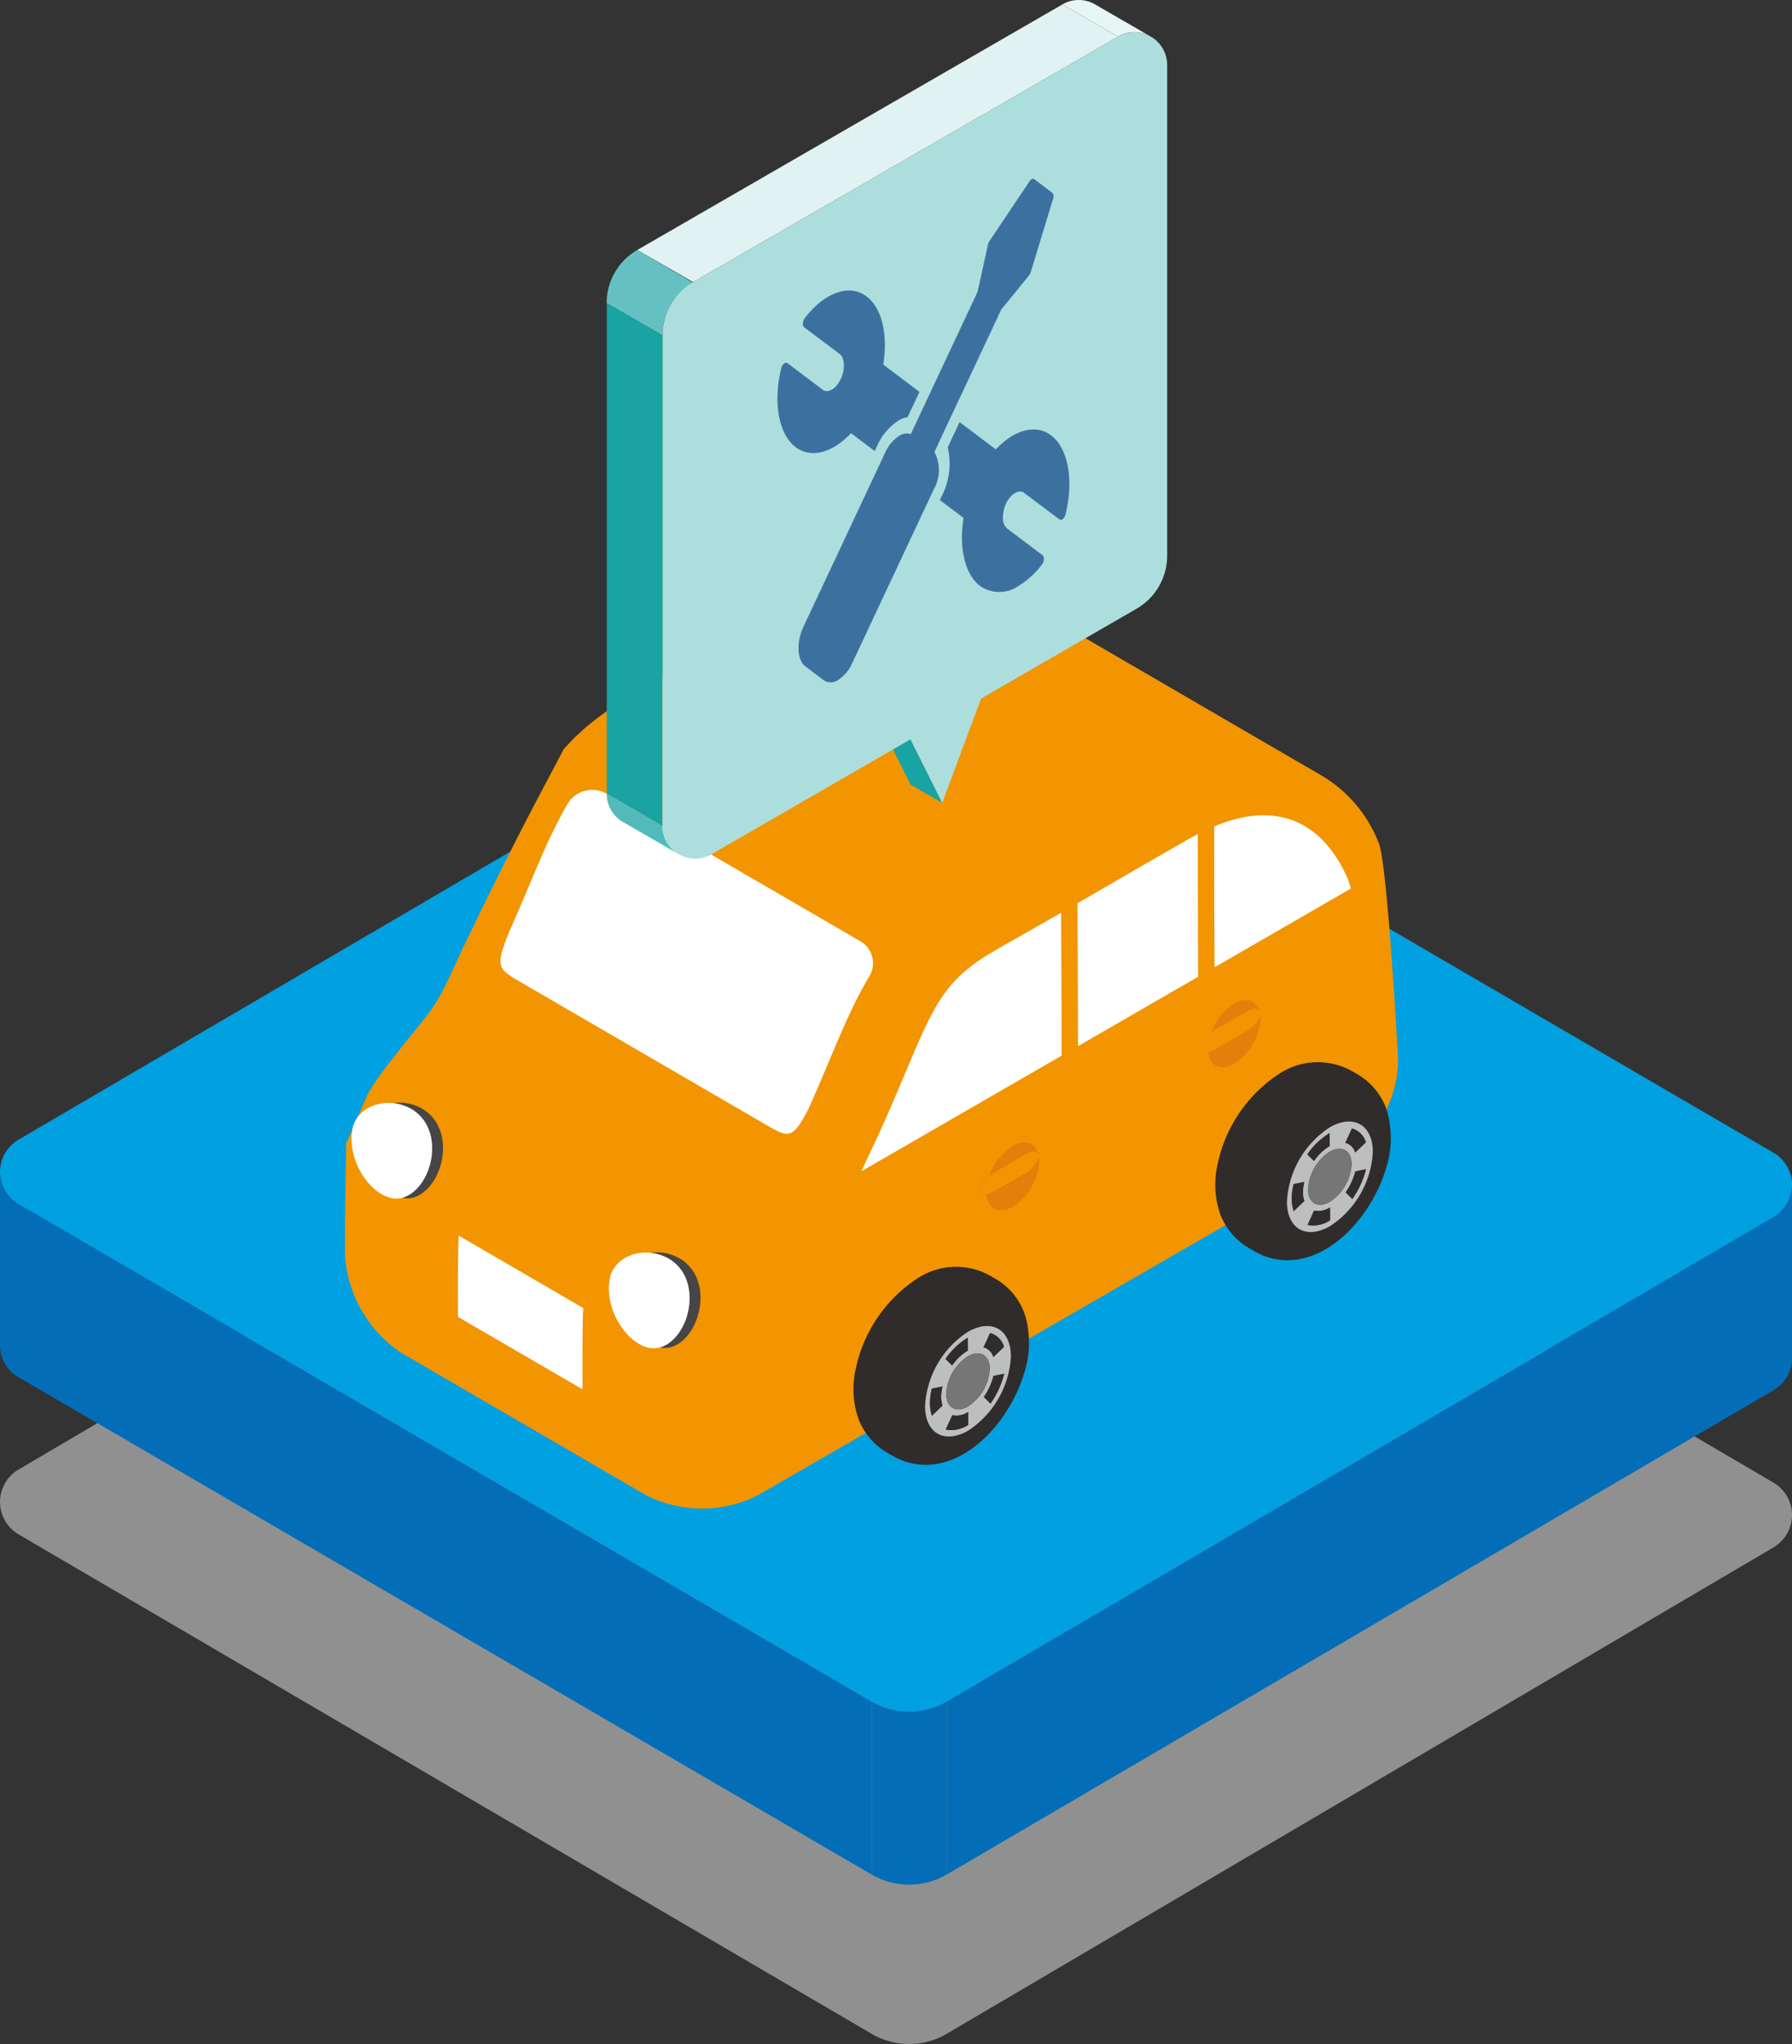 <svg xmlns="http://www.w3.org/2000/svg" xmlns:xlink="http://www.w3.org/1999/xlink" width="180" height="205.199" viewBox="0 0 180 205.199">
  <rect x="0" y="0" width="180" height="205.199" fill="#333333" stroke="none"/>
  <defs>
    <clipPath id="clip-path">
      <rect id="長方形_2088" data-name="長方形 2088" width="107.535" height="97.464" fill="none"/>
    </clipPath>
    <clipPath id="clip-path-2">
      <path id="パス_7693" data-name="パス 7693" d="M120.718,45.29c-3.281,1.9-5.595,3.229-7.7,4.447-1.388.807-2.682,1.561-4.091,2.371-2.028,1.176-4.3,2.467-7.436,4.229-.087.051-.172.1-.257.147-9.934,5.736-10.693,12.959-16.3,24.632a51.07,51.07,0,0,1-3.442,6.725l-.309.411c-5.422,6.886-8.127,9.073-8.266,16.97-.09,4.657.034,13.324.04,13.78L143.246,78.42c1-.58,1.389-2.619,1.4-5.358v-.152c-.02-7.831-3.05-21.156-3.688-22.621-2.23-5.116-5.884-7.984-10.723-7.984a19.472,19.472,0,0,0-9.513,2.984" transform="translate(-72.885 -42.306)" fill="none"/>
    </clipPath>
    <clipPath id="clip-path-4">
      <rect id="長方形_2061" data-name="長方形 2061" width="56.299" height="86.205" fill="none"/>
    </clipPath>
  </defs>
  <g id="グループ_3665" data-name="グループ 3665" transform="translate(-419.136 -986.078)">
    <g id="グループ_3554" data-name="グループ 3554" transform="translate(419.136 1050.852)">
      <path id="パス_6211" data-name="パス 6211" d="M579.319,2310.254l83.052-48.832a3.776,3.776,0,0,0,0-6.526l-85.693-50.145a7.475,7.475,0,0,0-7.5,0l-83.052,48.833a3.776,3.776,0,0,0,0,6.526l85.693,50.145A7.475,7.475,0,0,0,579.319,2310.254Z" transform="translate(-484.247 -2170.839)" fill="#909090"/>
      <g id="グループ_3553" data-name="グループ 3553" transform="translate(0 0)">
        <g id="グループ_451" data-name="グループ 451">
          <g id="グループ_450" data-name="グループ 450" transform="translate(0)">
            <path id="パス_537" data-name="パス 537" d="M579.319,2309.8l83.052-48.622a3.751,3.751,0,0,0,0-6.5l-85.693-49.93a7.5,7.5,0,0,0-7.5,0l-83.052,48.623a3.751,3.751,0,0,0,0,6.5l85.693,49.929A7.5,7.5,0,0,0,579.319,2309.8Z" transform="translate(-484.247 -2203.741)" fill="#00a0e1"/>
          </g>
          <path id="パス_538" data-name="パス 538" d="M576.291,2443.7,490.6,2393.767v17.37l85.693,49.93Z" transform="translate(-488.722 -2337.642)" fill="#036eb7"/>
          <path id="パス_539" data-name="パス 539" d="M806.137,2446.815l83.052-48.622v17.37l-83.052,48.623Z" transform="translate(-711.065 -2340.76)" fill="#036eb7"/>
          <path id="パス_540" data-name="パス 540" d="M486.123,2403.355a3.717,3.717,0,0,1-1.876-3.246v-17.387a3.718,3.718,0,0,0,1.876,3.262Z" transform="translate(-484.247 -2329.859)" fill="#036eb7"/>
          <path id="パス_541" data-name="パス 541" d="M1087.328,2407.781a3.717,3.717,0,0,0,1.876-3.247v-17.386a3.716,3.716,0,0,1-1.876,3.262Z" transform="translate(-909.204 -2332.978)" fill="#036eb7"/>
          <path id="パス_542" data-name="パス 542" d="M788.236,2580.185v-17.37a7.506,7.506,0,0,1-7.5,0v17.37A7.5,7.5,0,0,0,788.236,2580.185Z" transform="translate(-693.164 -2456.76)" fill="#036eb7"/>
        </g>
      </g>
    </g>
    <g id="グループ_3699" data-name="グループ 3699" transform="translate(453.785 1041.977)">
      <g id="グループ_3688" data-name="グループ 3688">
        <g id="グループ_3687" data-name="グループ 3687" clip-path="url(#clip-path)">
          <path id="パス_7684" data-name="パス 7684" d="M103.847,28.751a13.556,13.556,0,0,0-5.478-6.628l.02.008c.017.011,0-.006-.043-.028a.493.493,0,0,1-.068-.042S95.757,20.6,92.661,18.8l-7.855-4.566c-3.09-1.8-8.152-4.736-11.239-6.535L68.293,4.637C65.2,2.841,62.641,1.351,62.6,1.329l-.037-.02A10.139,10.139,0,0,0,61.509.793c-.059-.026-.125-.042-.182-.065C61.211.683,61.089.643,60.965.6c-.176-.062-.346-.133-.53-.187s-.4-.093-.595-.138C59.724.25,59.6.218,59.494.193c-.062-.008-.119-.028-.178-.037A10.257,10.257,0,0,0,58.129.017l-.034,0c-.051,0-.2,0-.349,0l-.134,0c-.263-.006-.521-.02-.793-.006-.136,0-.278.031-.411.037-.2.017-.416.037-.62.068-.153.017-.3.017-.458.045-.2.028-.417.091-.62.133-.275.048-.549.1-.83.173-.113.028-.224.043-.337.074-.164.046-.34.122-.5.173-.5.153-1.017.328-1.541.53-.156.059-.3.094-.461.159-.213.088-.436.2-.654.3-.179.08-.357.164-.544.249-.649.309-1.306.646-1.983,1.034-3.28,1.889-5.595,3.226-7.7,4.445-1.388.807-2.68,1.558-4.085,2.371-2.034,1.175-4.3,2.473-7.438,4.229-.091.051-.17.1-.261.147-.581.34-1.125.68-1.651,1.028-.162.113-.318.227-.476.334-.343.241-.682.485-1.005.728-.173.133-.34.272-.5.4-.289.232-.572.467-.841.708-.15.139-.306.28-.456.419-.108.1-.224.2-.329.3-.13.128-.241.255-.362.382-.187.192-.374.388-.552.581l-.085.094a1.877,1.877,0,0,0-.164.187c.005,0-1.36,2.589-3.034,5.75,0,0-2.784,5.269-6.841,13.713-.784,1.617-1.566,3.481-2.447,5.1-.034.056-.065.116-.1.178l-.289.513c-.334.512-.679,1.025-.759,1.141s-.79,1-1.569,1.977l-.632.782c-.594.74-1.147,1.422-1.651,2.079a.789.789,0,0,0-.076.088l-.023.04c-.034.034-.235.292-.447.575s-.737,1.008-.739,1.008-.031.048-.065.1l-.034.045c-.179.258-.354.51-.513.765a.264.264,0,0,0-.014.023l-.147.23c-.156.255-.277.464-.277.464S1.319,56.15.132,58.884L.058,62.912C-.03,67.563.007,70.191.007,70.191a12.768,12.768,0,0,0,5.708,9.761L30.228,94.2a12.441,12.441,0,0,0,11.248.014L100.513,60.13a11.612,11.612,0,0,0,5.272-9.738s-1.071-19.649-1.938-21.641" transform="translate(0 0)" fill="#f29500"/>
        </g>
      </g>
      <g id="グループ_3690" data-name="グループ 3690" transform="translate(35.779 20.768)">
        <g id="グループ_3689" data-name="グループ 3689" clip-path="url(#clip-path-2)">
          <path id="パス_7685" data-name="パス 7685" d="M130.96,123.074a5.771,5.771,0,0,1,2.3-2.886c1.17-.674,2.158-.368,2.5.654a.5.5,0,0,1,.108.334.978.978,0,0,1-.009.122,3.381,3.381,0,0,1,.023.388,5.749,5.749,0,0,1-2.609,4.527c-1.357.779-2.481.258-2.629-1.175-.388.065-.648-.1-.648-.473a2.187,2.187,0,0,1,.957-1.49" transform="translate(-101.964 -81.773)" fill="#e64800"/>
          <path id="パス_7686" data-name="パス 7686" d="M141.091,53.977l.043,14.149,13.7-7.909c-.093-.368-.2-.68-.266-.892-2.637-6.053-7.365-7.906-13.48-5.348m-6.617,3.6-7.1,4.119.042,14.35,12.1-6.985-.04-14.322c-.286.15-.575.306-.866.473l-4.13,2.366m-15.123,8.7-.221.13c-5.1,2.938-6.113,5.345-9.115,12.469-.991,2.34-2.11,5.014-3.527,7.971-.232.47-.467.994-.7,1.5l-.119.252,20.12-11.616-.04-14.353c-1.773,1.02-3.784,2.164-6.4,3.648" transform="translate(-89.576 -47.679)" fill="#fff"/>
          <path id="パス_7687" data-name="パス 7687" d="M148.186,68.021l-1.623.938.006,1.394.04,14.353.026,8.5.586-.337-.026-7.807.473-.272.02,7.807.569-.328-.023-8.5-.042-14.35Z" transform="translate(-110.395 -55.398)" fill="#f29500"/>
          <path id="パス_7688" data-name="パス 7688" d="M176.135,51.882l-1.626.938.008,1.425.04,14.321.02,8.5,1.043-.6a2.953,2.953,0,0,1-.062-.343c-.391.065-.657-.1-.657-.47a2.208,2.208,0,0,1,.966-1.493,6.071,6.071,0,0,1,.328-.734l-.014-5.8-.042-14.148Z" transform="translate(-124.623 -47.181)" fill="#f29500"/>
          <path id="パス_7689" data-name="パス 7689" d="M136.539,121.3a2.536,2.536,0,0,1-1.215,1.547l-3.416,1.968a1.682,1.682,0,0,1-.584.224c.147,1.434,1.272,1.955,2.629,1.176a5.75,5.75,0,0,0,2.609-4.527,3.374,3.374,0,0,0-.023-.388m-2.6-1.11a5.767,5.767,0,0,0-2.3,2.886,2.362,2.362,0,0,1,.269-.178l3.41-1.974c.5-.283.929-.3,1.128-.08-.346-1.023-1.334-1.328-2.5-.654" transform="translate(-102.637 -81.773)" fill="#e3800c"/>
          <path id="パス_7690" data-name="パス 7690" d="M134.64,121.814l-3.41,1.974a2.34,2.34,0,0,0-.27.178,2.189,2.189,0,0,0-.957,1.49c0,.374.261.538.648.473a1.692,1.692,0,0,0,.584-.224l3.416-1.968a2.534,2.534,0,0,0,1.215-1.546,1.089,1.089,0,0,0,.008-.122.5.5,0,0,0-.108-.334c-.2-.223-.629-.2-1.128.08" transform="translate(-101.964 -82.666)" fill="#f29500"/>
          <path id="パス_7691" data-name="パス 7691" d="M181.856,92.116a2.5,2.5,0,0,1-1.227,1.552l-3.4,1.96a1.764,1.764,0,0,1-.586.229,2.958,2.958,0,0,0,.062.343c.277,1.17,1.317,1.553,2.552.836A5.786,5.786,0,0,0,181.89,92.5a2.109,2.109,0,0,0-.034-.388m-2.612-1.1a5.442,5.442,0,0,0-1.963,2.147,6.032,6.032,0,0,0-.328.733,2.59,2.59,0,0,1,.272-.184l3.4-1.96c.5-.295.946-.309,1.139-.085-.343-1.025-1.346-1.331-2.518-.651" transform="translate(-125.71 -66.919)" fill="#e3800c"/>
          <path id="パス_7692" data-name="パス 7692" d="M179.942,92.644l-3.4,1.96a2.447,2.447,0,0,0-.272.184,2.209,2.209,0,0,0-.966,1.493c0,.374.267.536.657.47a1.755,1.755,0,0,0,.586-.23l3.4-1.96a2.5,2.5,0,0,0,1.226-1.552.5.5,0,0,0,.014-.125.481.481,0,0,0-.107-.325c-.193-.224-.635-.21-1.139.085" transform="translate(-125.028 -67.812)" fill="#f29500"/>
        </g>
      </g>
      <g id="グループ_3692" data-name="グループ 3692">
        <g id="グループ_3691" data-name="グループ 3691" clip-path="url(#clip-path)">
          <path id="パス_7694" data-name="パス 7694" d="M195.4,108.4a6.584,6.584,0,0,0-3.014-3.85l-.6-.348a7.062,7.062,0,0,0-7.133.207,14.362,14.362,0,0,0-6.359,9.35,9.026,9.026,0,0,0,.323,4.886,6.654,6.654,0,0,0,2.835,3.328l.6.352a6.606,6.606,0,0,0,4.784.725c4.005-.887,7.246-5.175,8.381-8.954a9.9,9.9,0,0,0,.179-5.7" transform="translate(-90.677 -52.597)" fill="#302c2b"/>
          <path id="パス_7695" data-name="パス 7695" d="M197.065,125.4a3.081,3.081,0,0,1-2.252.464l.657-1.436a2.1,2.1,0,0,0,1.564-.306l.031-.02v1.3Zm2.238-2.144-.666-.66a6.36,6.36,0,0,0,.969-2.1l1.071-.227a8.87,8.87,0,0,1-1.373,2.992m-5.886,1.221a4.011,4.011,0,0,1-.187-1.252,5.857,5.857,0,0,1,.184-1.459l1.071-.22a4.27,4.27,0,0,0-.133,1.031,2.694,2.694,0,0,0,.133.881l-1.068,1.02m3.631-.941c-1.2.694-2.186.133-2.189-1.255a4.8,4.8,0,0,1,2.178-3.77c1.2-.7,2.187-.136,2.2,1.246a4.818,4.818,0,0,1-2.184,3.778m2.547-4.951a1.4,1.4,0,0,0-.989-.972l.66-1.433a2.016,2.016,0,0,1,1.4,1.385l-1.068,1.02m-4.139.852-.668-.657a7.322,7.322,0,0,1,2.232-2.133l.009,1.292a5.091,5.091,0,0,0-1.572,1.5m1.569-3.373a9.494,9.494,0,0,0-4.294,7.453c0,2.73,1.946,3.838,4.326,2.464a9.48,9.48,0,0,0,4.3-7.45c0-2.731-1.952-3.838-4.331-2.467" transform="translate(-98.121 -58.79)" fill="#bdbebe"/>
          <path id="パス_7696" data-name="パス 7696" d="M199.244,121.351a4.8,4.8,0,0,0-2.178,3.77c0,1.388.986,1.949,2.189,1.255a4.818,4.818,0,0,0,2.184-3.778c-.008-1.382-.992-1.943-2.2-1.246" transform="translate(-100.328 -61.628)" fill="#767676"/>
          <path id="パス_7697" data-name="パス 7697" d="M197.583,125.484v0Zm-1.594-.323-.657,1.436a3.082,3.082,0,0,0,2.252-.465v-1.3l-.031.02a2.1,2.1,0,0,1-1.564.306m4.135-3.937a6.376,6.376,0,0,1-.969,2.1l.666.66A8.878,8.878,0,0,0,201.195,121l-1.071.226m-6.192,1.275a5.852,5.852,0,0,0-.184,1.459,4.011,4.011,0,0,0,.187,1.252L195,124.19a2.684,2.684,0,0,1-.133-.881,4.249,4.249,0,0,1,.133-1.031l-1.071.221m5.852-5.586-.66,1.433a1.4,1.4,0,0,1,.988.971l1.068-1.02a2.018,2.018,0,0,0-1.4-1.385m-2.246.467a7.33,7.33,0,0,0-2.232,2.133l.669.657a5.091,5.091,0,0,1,1.572-1.5l-.008-1.292" transform="translate(-98.638 -59.521)" fill="#302c2b"/>
          <path id="パス_7698" data-name="パス 7698" d="M121.362,150.244a6.571,6.571,0,0,0-3.017-3.852l-.595-.346a7.043,7.043,0,0,0-7.124.207,14.35,14.35,0,0,0-6.368,9.348,9.021,9.021,0,0,0,.326,4.886,6.64,6.64,0,0,0,2.835,3.331l.6.349a6.614,6.614,0,0,0,4.781.728c4.006-.887,7.246-5.175,8.382-8.954a9.854,9.854,0,0,0,.178-5.7" transform="translate(-52.985 -73.899)" fill="#302c2b"/>
          <path id="パス_7699" data-name="パス 7699" d="M123.03,167.243a3.051,3.051,0,0,1-2.251.462l.66-1.433a2.1,2.1,0,0,0,1.563-.309l.028-.014,0,.646v.648Zm2.241-2.141-.666-.663a6.441,6.441,0,0,0,.966-2.1l1.074-.224a9.029,9.029,0,0,1-1.373,2.992m-5.886,1.215a3.983,3.983,0,0,1-.187-1.252,6,6,0,0,1,.181-1.459l1.068-.218a4.511,4.511,0,0,0-.131,1.028,2.823,2.823,0,0,0,.136.884l-1.068,1.017m3.631-.935c-1.2.694-2.186.13-2.192-1.252A4.808,4.808,0,0,1,123,160.354c1.2-.694,2.189-.139,2.2,1.249a4.833,4.833,0,0,1-2.181,3.778m2.543-4.957a1.411,1.411,0,0,0-.985-.972l.66-1.43a2.013,2.013,0,0,1,1.393,1.388l-1.068,1.014m-4.138.856-.669-.657a7.244,7.244,0,0,1,2.238-2.133l.005,1.286a5.178,5.178,0,0,0-1.575,1.5m1.572-3.371a9.471,9.471,0,0,0-4.294,7.444c0,2.733,1.943,3.841,4.323,2.47a9.507,9.507,0,0,0,4.3-7.453c-.008-2.73-1.952-3.835-4.331-2.461" transform="translate(-60.43 -80.092)" fill="#bdbebe"/>
          <path id="パス_7700" data-name="パス 7700" d="M125.205,163.192a4.808,4.808,0,0,0-2.178,3.776c.005,1.382.989,1.946,2.192,1.252a4.833,4.833,0,0,0,2.181-3.778c-.005-1.388-.992-1.943-2.2-1.249" transform="translate(-62.634 -82.93)" fill="#767676"/>
          <path id="パス_7701" data-name="パス 7701" d="M123.55,167.324v0ZM121.955,167l-.66,1.433a3.053,3.053,0,0,0,2.252-.462h0v-.648l0-.646-.028.014a2.1,2.1,0,0,1-1.563.309m4.133-3.937a6.451,6.451,0,0,1-.966,2.1l.666.663a9.02,9.02,0,0,0,1.374-2.992l-1.074.224m-6.192,1.272a6,6,0,0,0-.181,1.459,3.969,3.969,0,0,0,.187,1.252l1.068-1.017a2.8,2.8,0,0,1-.136-.884,4.508,4.508,0,0,1,.13-1.028l-1.068.218m5.855-5.583-.66,1.43a1.411,1.411,0,0,1,.986.971l1.068-1.014a2.013,2.013,0,0,0-1.394-1.388m-2.243.467a7.245,7.245,0,0,0-2.238,2.133l.669.657a5.18,5.18,0,0,1,1.575-1.5l-.006-1.286" transform="translate(-60.948 -80.822)" fill="#302c2b"/>
          <path id="パス_7702" data-name="パス 7702" d="M23.192,138.823c-.026.431-.043.872-.048,1.343-.043,1.881-.043,4.424-.031,6.815l12.509,7.269c-.008-2.391-.006-4.932.026-6.818.011-.465.028-.912.056-1.337Z" transform="translate(-11.763 -70.676)" fill="#fff"/>
          <path id="パス_7703" data-name="パス 7703" d="M3.742,113.871C2.7,117.551,6.294,122.346,9.093,121c2.991-1.439,3.977-7.7-.385-9.152-1.824-.6-4.243,0-4.965,2.025" transform="translate(-1.811 -56.828)" fill="#474545"/>
          <path id="パス_7704" data-name="パス 7704" d="M56.4,144.48c-1.048,3.682,2.563,8.481,5.367,7.127,2.986-1.433,3.974-7.7-.393-9.143-1.827-.615-4.252-.011-4.974,2.017" transform="translate(-28.617 -72.412)" fill="#474545"/>
          <path id="パス_7705" data-name="パス 7705" d="M38.626,48.987c-2.15,3.6-3.637,7.832-5.946,12.985-1.394,3.416-1.025,3.643.722,4.736L58.99,81.576c1.73.932,2.252,1.213,3.86-2.071,2.306-5.158,3.8-9.381,5.946-12.985a2.547,2.547,0,0,0-.754-3.614L42.453,48.041a2.874,2.874,0,0,0-3.827.946" transform="translate(-16.204 -24.272)" fill="#fff"/>
          <path id="パス_7706" data-name="パス 7706" d="M1.526,113.922C.481,117.6,4.081,122.4,6.877,121.049c2.989-1.439,3.977-7.7-.388-9.152-1.822-.606-4.24,0-4.963,2.025" transform="translate(-0.683 -56.853)" fill="#fff"/>
          <path id="パス_7707" data-name="パス 7707" d="M54.181,144.531c-1.043,3.682,2.569,8.484,5.367,7.135,2.986-1.439,3.971-7.7-.388-9.155-1.83-.609-4.258-.011-4.98,2.02" transform="translate(-27.491 -72.438)" fill="#fff"/>
        </g>
      </g>
    </g>
    <g id="グループ_3602" data-name="グループ 3602" transform="translate(480.074 986.078)">
      <g id="グループ_3601" data-name="グループ 3601">
        <g id="グループ_3600" data-name="グループ 3600" clip-path="url(#clip-path-4)">
          <path id="パス_6460" data-name="パス 6460" d="M116.7,312.176l-3.19-1.842,6.366,12.736,3.19,1.842Z" transform="translate(-89.356 -244.303)" fill="#19a3a3"/>
          <path id="パス_6461" data-name="パス 6461" d="M220.728,3.678l-5.6-3.234A3.252,3.252,0,0,1,218.4.437L224,3.674a3.252,3.252,0,0,0-3.276,0" transform="translate(-169.353 0)" fill="#e7f5f5"/>
          <path id="パス_6462" data-name="パス 6462" d="M5.637,146.208l-5.6-3.234v49.261l5.6,3.234Z" transform="translate(-0.028 -112.552)" fill="#19a3a3"/>
          <path id="パス_6463" data-name="パス 6463" d="M5.638,377.726A3.253,3.253,0,0,0,7.3,380.581L1.69,377.342a3.239,3.239,0,0,1-1.654-2.85Z" transform="translate(-0.028 -294.809)" fill="#53baba"/>
          <path id="パス_6464" data-name="パス 6464" d="M5.609,126.486,0,123.247a6.156,6.156,0,0,1,3.085-5.326l5.6,3.295a5.988,5.988,0,0,0-3.077,5.27" transform="translate(0 -92.83)" fill="#65c1c1"/>
          <path id="パス_6465" data-name="パス 6465" d="M14.5,26.736l5.6,3.234L62.79,5.324l-5.6-3.234Z" transform="translate(-11.415 -1.645)" fill="#e0f2f2"/>
          <path id="パス_6459" data-name="パス 6459" d="M29.44,40.29,72.128,15.644a3.283,3.283,0,0,1,4.924,2.843V67.749a6.155,6.155,0,0,1-3.078,5.331L31.286,97.725a3.283,3.283,0,0,1-4.924-2.843V45.621A6.155,6.155,0,0,1,29.44,40.29" transform="translate(-20.753 -11.966)" fill="#addede"/>
          <path id="パス_6466" data-name="パス 6466" d="M108.325,86.381l-2.246,7.367a.969.969,0,0,1-.169.324L103.117,97.5l-6.706,14.284a3.942,3.942,0,0,1-.061,3.748l-8.2,17.457a3.809,3.809,0,0,1-1.4,1.679,1.268,1.268,0,0,1-1.475.025l-1.825-1.373c-.844-.634-.929-2.433-.189-4.006l8.2-17.457a3.8,3.8,0,0,1,1.4-1.681,1.383,1.383,0,0,1,1.176-.183l6.705-14.28,1.042-4.745a1,1,0,0,1,.145-.341l4.038-6.018c.147-.217.342-.3.476-.2l1.793,1.35a.591.591,0,0,1,.089.623M92.788,108.645a2.625,2.625,0,0,1,.929-.353l1.19-2.535-3.64-2.741c.492-3.037-.15-5.7-1.674-6.843-1.716-1.293-4.2-.422-6.194,2.168a1.021,1.021,0,0,0-.2.524.464.464,0,0,0,.131.408l3.549,2.672c.531.4.584,1.531.119,2.522s-1.277,1.473-1.808,1.073l-3.55-2.671a.272.272,0,0,0-.346.051.914.914,0,0,0-.27.467c-.845,3.448-.26,6.633,1.455,7.926,1.525,1.144,3.678.588,5.55-1.409l2.385,1.795.219-.468a5.878,5.878,0,0,1,2.15-2.586m4.388,7.507-.219.466,2.385,1.794c-.492,3.038.151,5.7,1.675,6.846a3.4,3.4,0,0,0,3.914-.066,8.311,8.311,0,0,0,2.28-2.1,1.013,1.013,0,0,0,.2-.523.463.463,0,0,0-.13-.409l-3.549-2.672a1.342,1.342,0,0,1-.434-1.039,3.219,3.219,0,0,1,.315-1.486c.45-.961,1.293-1.461,1.808-1.073l3.55,2.672a.27.27,0,0,0,.346-.051.914.914,0,0,0,.269-.468c.845-3.446.26-6.631-1.456-7.922-1.523-1.148-3.676-.591-5.549,1.407l-3.64-2.737-1.192,2.535a7.108,7.108,0,0,1-.567,4.829" transform="translate(-63.487 -66.415)" fill="#3c719f"/>
          <path id="パス_6467" data-name="パス 6467" d="M128.5,288.77l14.147-8.168-7.781,20.9Z" transform="translate(-101.158 -220.897)" fill="#addede"/>
        </g>
      </g>
    </g>
  </g>
</svg>
